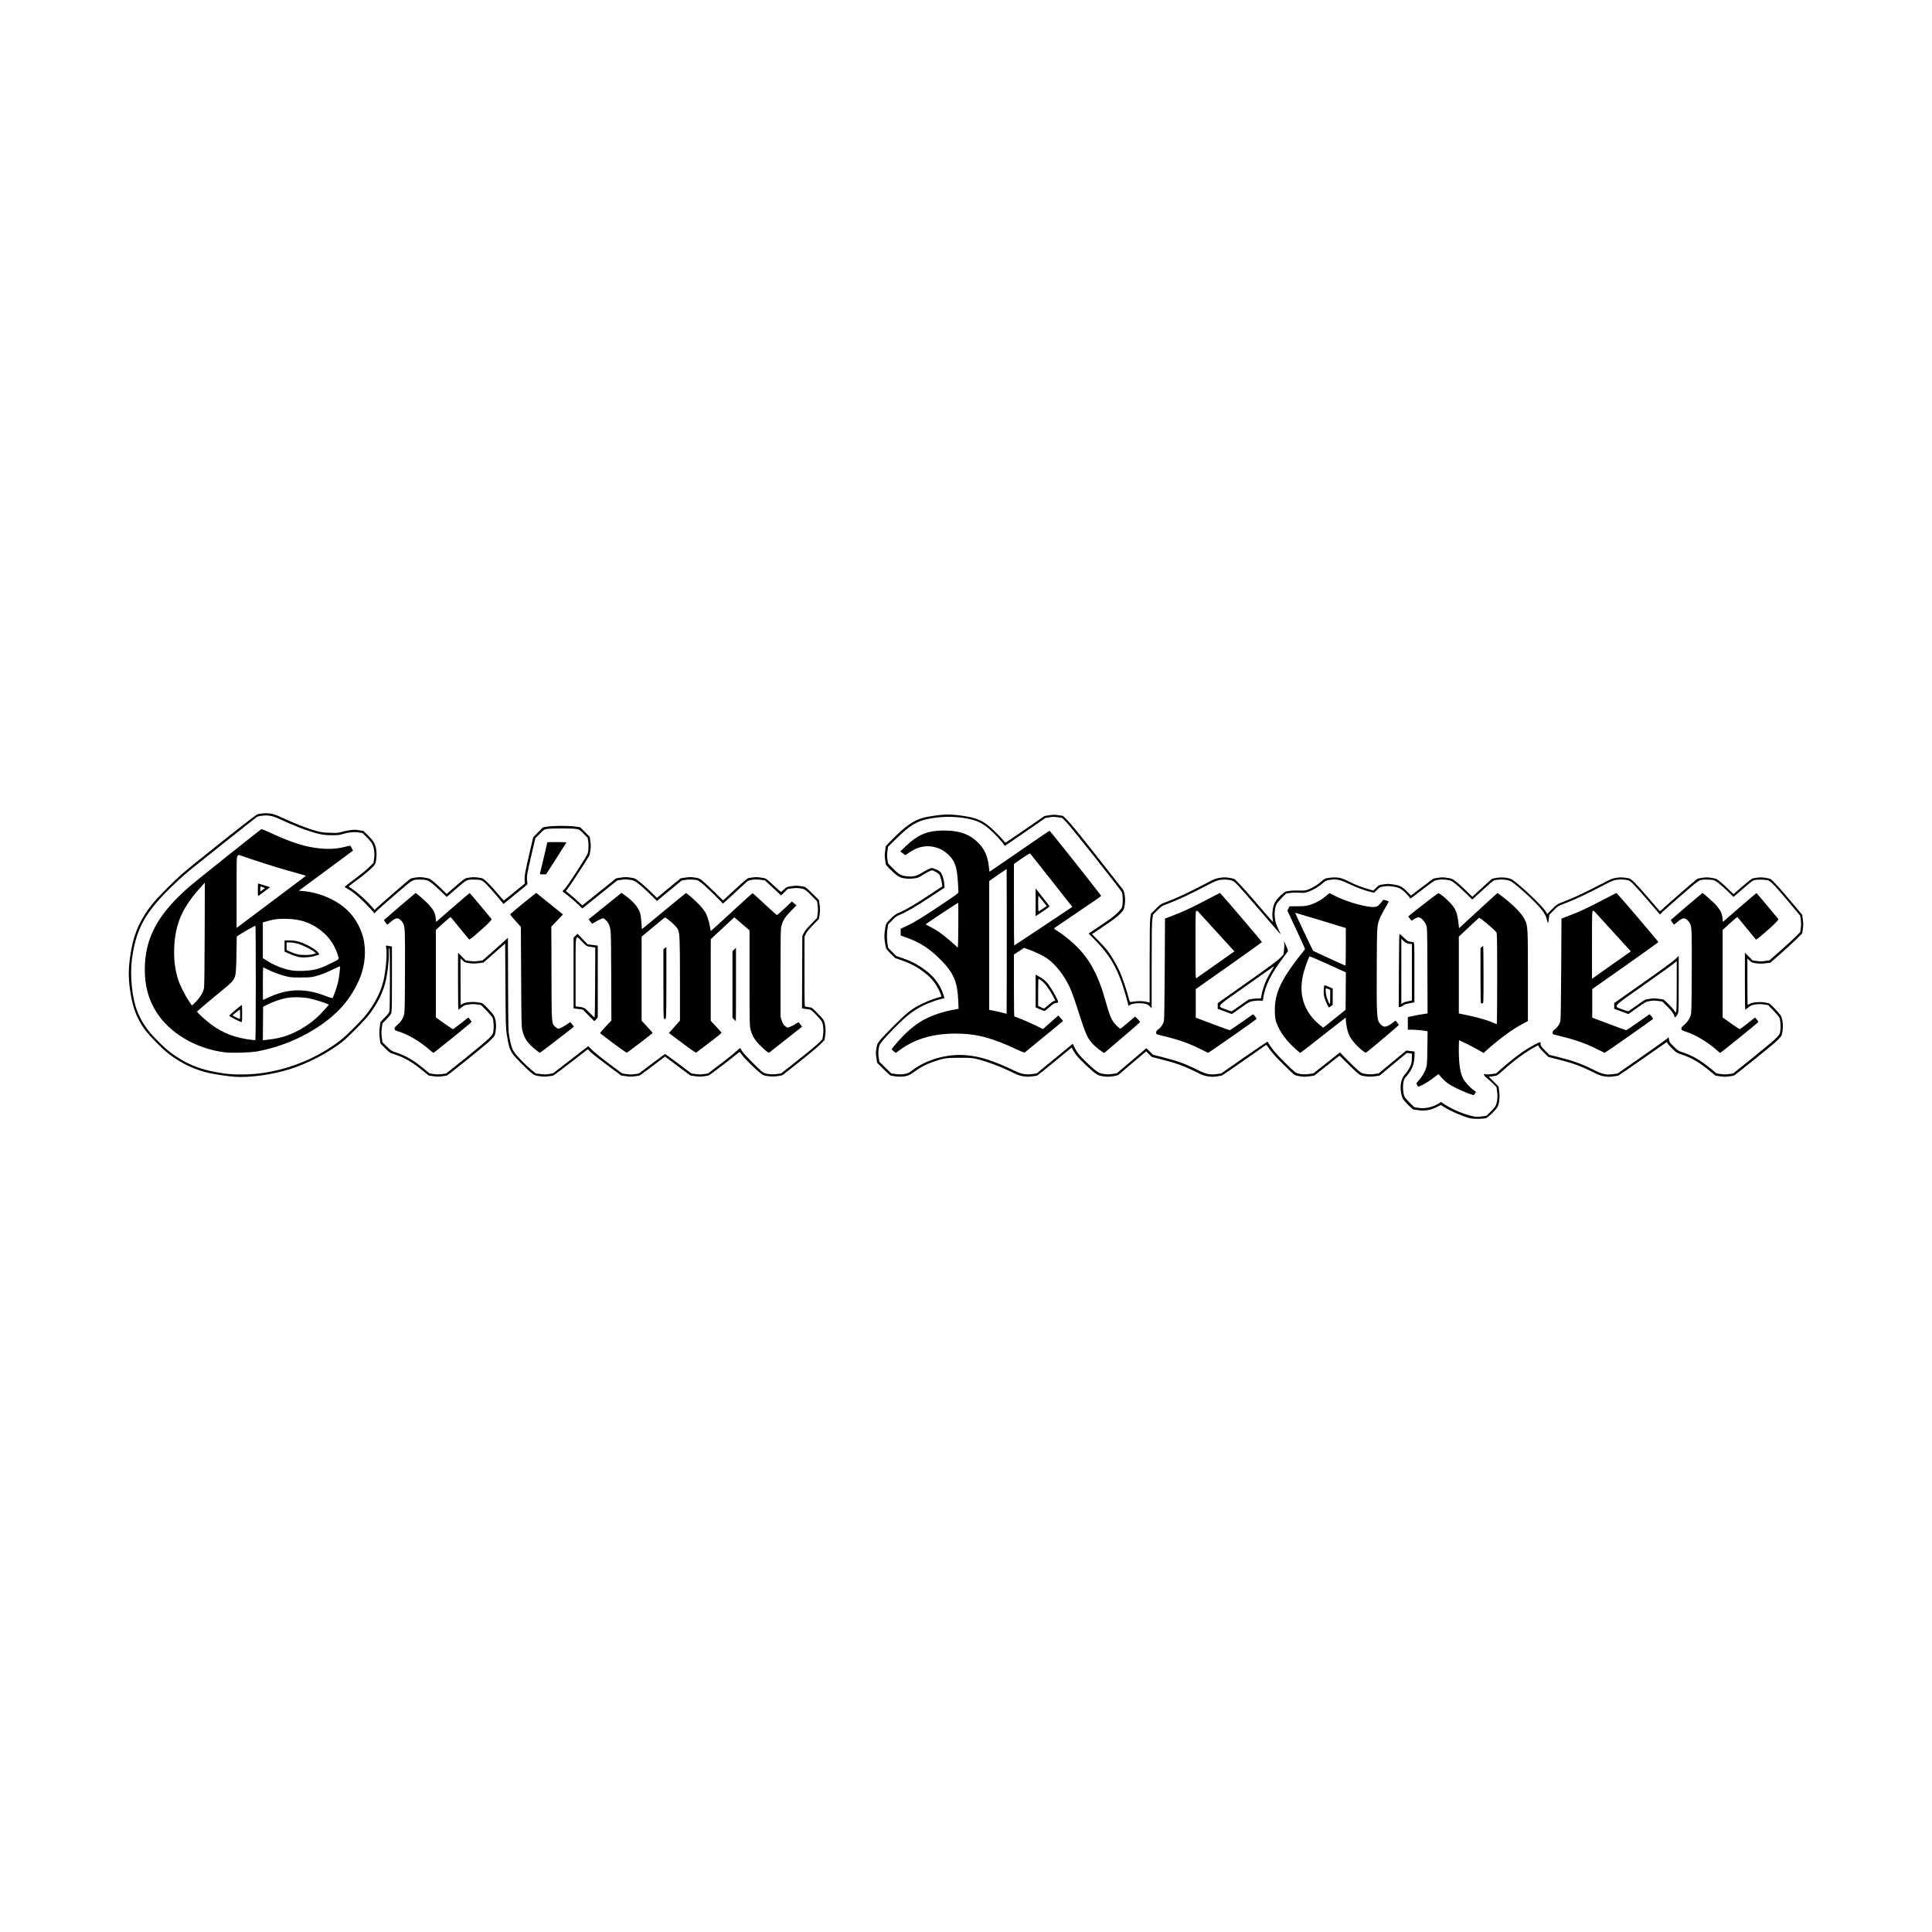 <svg width="1500" height="1500" viewBox="0 0 1500 1500" xmlns="http://www.w3.org/2000/svg">
  <!-- Original SVG transformiert und zentriert -->
  <svg x="100.0" y="631.401" width="1300" height="237.197" viewBox="0 0 796.67 145.36">
    /2000/svg" viewBox="0 0 796.67 145.36">
  <path id="path1753" d="M65.73,0c-1.25-.03-2.61.11-4.28.39-.54.09-5.39,3.8-16.8,12.85-8.82,7-17.55,14.06-19.4,15.69-4.24,3.74-11.69,11.31-14.08,14.3-5.36,6.7-8.45,13.31-9.9,21.16-1.48,8.04-1.65,13.19-.63,20,1.17,7.86,2.9,12.58,6.58,18,1.82,2.69,8.77,9.83,11.8,12.12,6.13,4.66,12.72,7.73,19.77,9.22,2.75.58,8.97,1.48,11.43,1.65,7.46.52,18.4-1.02,26.96-3.79,8.35-2.7,17.99-7.77,24.4-12.84,3-2.38,10.86-10.37,12.9-13.12,3.86-5.22,6.16-9.75,7.52-14.84.98-3.64,1.85-10.6,1.73-13.84-.08-2.22-.03-2.77.21-2.67.25.1.31,2.9.3,14.43,0,7.87-.1,14.77-.21,15.34-.16.84-.57,1.41-2.23,3.13l-2.04,2.11-.28,1.85c-.35,2.35-.35,4.2,0,6.57l.28,1.87,2.18,2.19c2.17,2.17,2.2,2.19,4.58,2.96,4.73,1.53,8.58,3.8,13.82,8.14l2.3,1.91,2.26.33c1.82.26,2.63.27,4.18.04,1.06-.16,2.05-.3,2.2-.31.47-.03,18.78-14.82,20.77-16.77,1.02-1,1.95-2.09,2.08-2.43.13-.34.35-1.48.49-2.54.35-2.68-.1-5.69-1.08-7.13-.97-1.42-4.85-5.42-5.45-5.61-.27-.09-1.36-.28-2.43-.44-2.4-.35-5.88.07-6.91.82-.36.26-.71.48-.78.48s-.13-4.99-.13-11.09v-11.09l1.02,1c.96.94,1.14,1.01,3.13,1.29,1.67.23,2.6.23,4.45,0l2.35-.3,5.14-4.52,5.14-4.52.14,20.08c.13,19.2.16,20.23.67,23.44.8,5.03,1.35,6.86,2.69,8.85,1.22,1.82,7.12,7.79,9.35,9.44,1.19.89,1.55,1.02,3.6,1.31,1.84.26,2.65.27,4.2.04,1.06-.16,2.04-.3,2.19-.31.15,0,3.92-2.83,8.38-6.28l8.1-6.26,1.46,1.43c.81.79,4.38,3.59,7.95,6.24l6.48,4.8,2.28.33c1.84.27,2.65.27,4.2.04,1.06-.16,2.04-.3,2.18-.31.14,0,2.95-2.05,6.23-4.54l5.97-4.52,6.01,4.5,6.01,4.5,2.28.33c1.83.26,2.67.27,4.27.04,1.1-.16,2.13-.34,2.3-.41.49-.19,12.66-9.5,13.65-10.44.53-.51.98-.77,1.09-.63.11.13.66.85,1.23,1.62,1.18,1.57,6.7,6.98,8.68,8.5,1.2.92,1.5,1.03,3.52,1.3,1.75.23,2.68.23,4.42,0,1.21-.16,2.32-.38,2.46-.49,8.88-6.91,16.53-13.15,18.04-14.7l1.94-2.01.3-2.32c.24-1.85.24-2.75,0-4.44-.35-2.51-.5-2.75-3.91-6.24-2.35-2.4-2.39-2.44-3.74-2.59-.75-.09-1.55-.21-1.78-.28-.39-.11-.42-1.12-.42-16.68v-16.56l.64-1.37c.46-.97,1.45-2.19,3.45-4.25l2.81-2.88.3-2.21c.24-1.76.24-2.67,0-4.48l-.3-2.27-3.15-3.12c-2.52-2.49-3.32-3.15-3.99-3.26-3.11-.53-3.8-.55-5.98-.23-2.21.33-2.29.37-3.53,1.53-.69.66-1.34,1.19-1.43,1.19s-1.3-1.05-2.68-2.34c-4.63-4.31-4.29-4.09-6.82-4.47-2.15-.32-2.86-.3-5.88.21-.56.09-2.21,1.47-6.47,5.39l-5.72,5.26-4.33-4.25c-2.38-2.34-4.94-4.71-5.69-5.29-1.22-.93-1.58-1.07-3.48-1.35-1.78-.27-2.48-.26-4.38.02l-2.26.34-2.18,1.77c-1.2.97-3.74,3.07-5.65,4.66l-3.48,2.89-3.12-3.06c-2.58-2.54-5.81-5.26-7.27-6.12-.17-.1-1.25-.32-2.4-.5-1.75-.26-2.46-.25-4.35.03l-2.26.34-8.06,6.46-8.06,6.46-1.8-1.73c-.99-.95-2.66-2.42-3.72-3.26-1.06-.84-2.02-1.62-2.15-1.73-.14-.12.12-.56.63-1.1.63-.66,8.73-13.03,10.38-15.85.1-.17.33-1.28.5-2.46.27-1.82.27-2.5,0-4.36l-.33-2.21-2.24-2.24-2.24-2.24-2.27-.35c-2.97-.45-10.2-.45-13.17,0l-2.27.35-2.33,2.35-2.33,2.35-1.82,7.8c-2.05,8.75-2.38,10.63-2.27,12.76l.08,1.49-4.92,4.03c-2.71,2.21-4.99,4.03-5.07,4.04-.08,0-1.39-1.48-2.92-3.29-3.78-4.5-6.55-7.18-7.62-7.36-3.49-.6-3.87-.59-7.34-.01-.53.09-2.02,1.23-5.03,3.84l-4.28,3.71-2.28-2.25c-2.32-2.28-4.89-4.49-5.8-4.97-.28-.15-1.43-.41-2.57-.58-1.69-.25-2.45-.25-4.16,0-1.15.17-2.23.4-2.4.5-.57.34-15.42,13.22-16.23,14.08l-.81.85-1.53-1.76c-2.39-2.75-6.25-6.26-8.62-7.84-1.19-.8-2.18-1.52-2.21-1.6-.03-.08,1.81-1.5,4.08-3.15,4.09-2.97,7.85-6.28,8.44-7.44.62-1.21.91-4.48.6-6.7-.41-2.89-1.16-4.23-3.89-6.93l-2.26-2.23-2.14-.32c-1.81-.27-2.5-.27-4.41.02-1.25.19-3.01.57-3.92.84-1.48.45-2.06.49-5.41.37-3.17-.11-4.18-.24-6.44-.86-4.34-1.18-10.4-3.55-17.46-6.85C69.56.55,67.81.05,65.73,0h0ZM390.26.58c-2.1-.02-4.23.19-7.44.66-4.1.6-5.74,1.02-7.92,2.03-2.13.98-4.21,2.37-6.69,4.47-2.15,1.82-8.04,7.7-8.04,8.04,0,.12-.14,1.14-.31,2.26-.24,1.61-.24,2.44-.01,3.96.16,1.06.3,2.07.31,2.25.03.55,3.86,4.3,5.53,5.42,1.38.92,1.82,1.09,3.67,1.33,1.62.22,2.58.22,4.2,0,1.82-.25,2.31-.42,3.69-1.32,1.8-1.18,4.37-2.52,4.83-2.52.79,0,3.3,1.44,3.62,2.08.54,1.07,1.07,2.97,1.21,4.32l.13,1.24-6.53,4.32c-6.89,4.56-10.5,6.67-13.85,8.1-1.75.75-2.34,1.16-4.15,2.95-2.33,2.29-2.37,2.38-2.83,6.07-.23,1.83-.23,2.78,0,4.56.48,3.64.52,3.72,2.83,6.02l2.11,2.09,2.81.97c5.02,1.73,8.22,3.5,12.18,6.76,2.35,1.93,4.26,4.32,5.64,7.06,1.27,2.52,1.59,3.72.99,3.72-.99,0-6.08,1.86-8.9,3.26-4.77,2.35-6.94,4.04-13.11,10.18-2.98,2.97-6.04,6.18-6.8,7.13-1.31,1.66-1.39,1.82-1.73,3.95-.32,1.97-.32,2.48,0,4.5l.36,2.27,2.95,2.96c1.62,1.63,3.16,3.03,3.41,3.11.25.08,1.33.27,2.4.42,2.82.41,5.85-.05,7.34-1.11,4.74-3.37,6.79-4.5,10.46-5.78,5.11-1.77,6.32-1.96,12.7-1.96,5.55,0,5.86.02,8.52.69,5.01,1.25,11.62,3.78,17.25,6.61,3.01,1.51,5.78,2,8.79,1.54,1.06-.16,2.04-.29,2.2-.31.15,0,3.93-3.03,8.4-6.7l8.12-6.68.64,1.16c.35.64,1.02,1.68,1.48,2.31,1.29,1.76,7.28,7.49,9.16,8.76,1.51,1.02,1.9,1.17,3.84,1.45,1.79.26,2.55.25,4.44-.02,1.25-.18,2.44-.47,2.64-.63.2-.17,3.26-2.76,6.8-5.77l6.44-5.47,1.36,1.34,1.36,1.34,3.48.87c7.99,1.99,11.64,3.3,17.73,6.34,2.93,1.47,3.68,1.74,5.55,2.02,1.77.26,2.53.26,4.23.01,1.14-.17,2.2-.36,2.37-.42.17-.06,4.98-3.38,10.71-7.37l10.4-7.26.49.68c2.34,3.25,3.8,4.9,7.73,8.77,2.49,2.45,4.8,4.64,5.14,4.86s1.58.54,2.76.71c1.78.26,2.53.25,4.42-.02l2.27-.33,6.01-4.75,6.01-4.75,4.2,4.13c5.27,5.17,5.44,5.3,7.61,5.63,2.18.33,3.2.33,5.47,0l1.81-.27,6.47-5.38,6.47-5.38,1.23.16,1.23.16-.08,2.31c-.07,2.06-.17,2.5-.94,4.11-.52,1.08-1.45,2.45-2.33,3.42q-1.57,1.72-1.97,4.53c-.34,2.37.15,5.67,1.06,7.22.69,1.18,4.47,4.98,4.98,5.01.18,0,1.19.15,2.25.31,2.98.45,5.86-.02,8.62-1.4l2.14-1.07,1.46.92c3.24,2.05,9.87,4.88,12.73,5.44,1.82.36,5.88.29,7.32-.13.95-.27,4.64-3.87,5.45-5.31.8-1.41,1.14-4.63.79-7.38l-.3-2.32-2.31-2.32-2.31-2.32,1.9-.26c2.18-.3,1.96-.17,5.09-3,3.3-2.98,6.94-5.85,10.05-7.94,2.4-1.61,6.01-3.72,6.39-3.73.08,0,.22.24.29.54.08.3,1.14,1.53,2.37,2.75l2.23,2.21,3.48.87c7.98,1.98,11.64,3.3,17.73,6.34,2.93,1.47,3.68,1.74,5.55,2.02,1.79.26,2.52.26,4.26,0,1.16-.17,2.16-.32,2.23-.32.07,0,5.3-3.62,11.63-8.03l11.51-8.02.33.68c.18.37,1.21,1.53,2.29,2.58,1.88,1.83,2.06,1.93,4.36,2.69,4.76,1.56,8.6,3.82,13.82,8.15l2.3,1.91,2.26.33c1.82.26,2.63.27,4.18.04,1.06-.16,2.05-.29,2.2-.31.47-.03,18.78-14.82,20.77-16.77,1.02-1,1.95-2.09,2.08-2.43.13-.34.35-1.48.49-2.54.35-2.68-.1-5.69-1.08-7.13-.97-1.42-4.85-5.42-5.45-5.61-.27-.09-1.36-.28-2.43-.44-2.4-.35-5.88.07-6.91.82-.36.26-.71.48-.78.48s-.13-4.99-.13-11.09v-11.09l1.02,1c.96.94,1.15,1.01,3.13,1.29,1.67.23,2.6.23,4.45,0l2.35-.3,4.78-4.19c2.63-2.31,6.04-5.44,7.57-6.96l2.79-2.77.3-2.17c.23-1.72.24-2.63,0-4.41l-.3-2.24-5.27-6.3c-5.01-5.99-8.9-10.25-9.88-10.78-.24-.13-1.38-.39-2.52-.56-1.97-.3-2.73-.26-5.71.24-.53.09-2.03,1.23-5.04,3.84l-4.28,3.72-2.29-2.25c-2.32-2.28-4.89-4.49-5.8-4.97-.28-.15-1.43-.41-2.57-.58-1.69-.25-2.45-.25-4.16,0-1.15.17-2.23.4-2.4.5-.71.43-14.14,12.07-15.84,13.74-1.12,1.1-1.94,1.72-2.06,1.58-.11-.13-2.53-2.93-5.37-6.23-6.11-7.1-8.16-9.14-9.33-9.34-3.05-.52-3.79-.55-5.86-.24-1.94.29-2.54.53-5.88,2.28-9.49,4.97-14.71,7.41-20.78,9.68-1.51.57-1.95.89-3.99,2.97l-2.29,2.33-.69-1.2c-1.47-2.54-11.98-12.53-15.96-15.16-1.37-.91-4.55-1.31-7.22-.91-1.15.17-2.24.4-2.43.51-.19.11-2.37,2.07-4.84,4.36l-4.49,4.16-3.04-2.97c-1.67-1.64-3.85-3.59-4.85-4.33-1.74-1.3-1.91-1.37-4.08-1.7-1.9-.28-2.61-.29-4.36-.03-1.15.17-2.22.39-2.37.49-.16.1-2.58,1.93-5.38,4.07l-5.1,3.9-2.01-2.02c-2.3-2.32-3.24-2.77-6.76-3.3-1.85-.28-2.55-.28-4.35-.01-2.12.32-2.15.33-3.48,1.63l-1.34,1.32-2.76-.81c-3.33-.97-6.26-2.14-9.39-3.75-3.48-1.79-5.65-2.06-10.24-1.28-.49.08-1.3.59-2.13,1.34-1.78,1.61-3.78,2.88-5.98,3.8-1.75.73-1.91.75-4.97.69-2.88-.05-3.88.02-6.04.44-1.04.2-4.55,3.68-5.4,5.36-.91,1.8-1.37,5.21-1,7.54.14.92.24,1.69.21,1.72-.03.03-3.08-3.48-6.77-7.78-6.65-7.75-10.85-12.34-11.73-12.81-.25-.13-1.38-.38-2.52-.55-1.71-.25-2.45-.25-4.23.02-1.94.29-2.54.52-5.88,2.27-9.48,4.97-14.72,7.41-20.76,9.67-1.48.55-1.96.91-3.94,2.9l-2.26,2.26-.31,1.87c-.23,1.41-.31,6.68-.32,21.15v19.28s-.51-.16-.51-.16c-1.63-.52-4.5-.72-6.34-.44-1.06.16-2.09.3-2.3.31-.28.01-.49-.48-.81-1.84-.64-2.78-3.05-9.95-4.22-12.54-1.73-3.85-4.3-8.13-6.55-10.92-.53-.66-2.26-2.51-3.83-4.11l-2.86-2.9,5.72-3.85c4.41-2.97,6.14-4.29,7.57-5.75,1.94-2.01,1.96-2.04,2.35-4.87.33-2.38-.14-5.67-.96-6.79-.31-.42-5.88-7.52-12.38-15.77-7.46-9.47-12.6-15.78-13.95-17.11l-2.14-2.11-2.14-.32c-1.81-.27-2.5-.27-4.4.02l-2.26.34-9.2,6.35c-5.06,3.49-9.29,6.35-9.39,6.35s-.59-.52-1.08-1.16c-.49-.64-2.26-2.51-3.95-4.15-5.53-5.39-8.59-6.72-17.82-7.79-1.47-.17-2.73-.26-3.99-.28h0ZM65.25,1.04c2.03,0,3.96.52,6.38,1.66,7.33,3.44,13.61,5.83,18.27,6.97,2.62.64,3.5.74,6.51.77,2.96.02,3.73-.05,5.16-.5,2.72-.85,5.51-1.15,7.72-.82l1.89.28,2,1.97c1.1,1.09,2.28,2.51,2.62,3.17.92,1.77,1.27,4.53.91,7.04l-.29,2-2.02,2.04c-1.16,1.17-4.09,3.57-6.88,5.64-2.67,1.98-4.86,3.68-4.86,3.76,0,.09.63.51,1.41.93,2.49,1.37,5.11,3.53,8.57,7.06,1.86,1.9,3.56,3.72,3.78,4.04l.4.59,1.62-1.59c.89-.87,4.9-4.4,8.9-7.84,8.07-6.94,7.56-6.64,11.2-6.64,3.03,0,3.78.24,5.82,1.86,1.02.81,2.99,2.58,4.38,3.93l2.53,2.46,4.55-3.94c5.03-4.35,4.94-4.31,8.4-4.31,3.24,0,3.86.22,5.71,2,.91.88,3.17,3.4,5.01,5.59l3.35,4,5.44-4.44c2.99-2.44,5.57-4.57,5.74-4.72.22-.21.24-.64.07-1.7-.31-1.93-.08-3.34,2.07-12.61l1.81-7.8,2.08-2.09c2.04-2.06,2.1-2.09,3.63-2.34,2.02-.32,11.66-.32,13.68,0,1.52.24,1.61.29,3.53,2.22l1.97,1.97.28,1.79c.27,1.75.16,4.32-.24,5.71-.33,1.15-9.6,15.46-10.85,16.75l-1.18,1.21,3.19,2.55c1.75,1.4,3.88,3.25,4.72,4.11l1.54,1.56,8.32-6.69,8.32-6.69,2.06-.29c1.57-.22,2.5-.22,3.92-.01,1.68.25,2.05.41,3.8,1.65,1.07.76,3.55,2.96,5.52,4.9l3.58,3.52,5.86-4.84,5.86-4.84,1.73-.31c1.62-.29,3.87-.25,5.65.1,1.01.2,4.99,3.65,9.12,7.88l3.21,3.29.63-.58c.35-.32,2.79-2.56,5.43-4.98,2.64-2.42,5.07-4.66,5.41-4.96.91-.83,3.82-1.19,6.48-.81l2.02.29,3.84,3.57,3.84,3.57,1.56-1.53,1.56-1.53,2.08-.29c1.58-.22,2.52-.22,3.93-.01,2.12.32,2.61.65,6.02,4.15l1.95,2,.27,1.98c.2,1.45.19,2.51,0,3.96l-.27,1.98-2.81,2.88c-2.02,2.07-3,3.28-3.51,4.32l-.7,1.44-.07,17.19-.07,17.19.79.14c.43.08,1.38.21,2.11.3,1.23.15,1.44.27,3.08,1.87.97.94,2.22,2.31,2.78,3.03.92,1.19,1.04,1.52,1.28,3.36.2,1.56.19,2.51-.04,4.03l-.31,2-1.66,1.68c-.91.92-5.31,4.56-9.78,8.09l-8.12,6.4-1.84.31c-2.56.43-5.8.03-7-.86-1.68-1.24-8.73-8.37-9.62-9.72-.5-.77-.96-1.52-1.02-1.68-.06-.16-.81.4-1.75,1.32-.91.88-4.35,3.66-7.64,6.16l-5.99,4.56-1.95.28c-1.5.21-2.41.21-3.96-.02l-2.01-.29-6.2-4.66c-3.41-2.56-6.29-4.63-6.39-4.58-.1.04-2.93,2.15-6.29,4.68l-6.1,4.6-1.89.28c-1.46.21-2.36.21-3.95-.01l-2.06-.29-6.01-4.45c-3.34-2.47-6.94-5.36-8.09-6.49l-2.08-2.04-.92.69c-.5.38-4.26,3.28-8.35,6.45l-7.44,5.75-1.8.33c-1.45.26-2.25.27-4.09.05l-2.29-.28-2.03-1.63c-2.52-2.03-7.05-6.64-8.24-8.41-1.1-1.63-1.71-3.55-2.38-7.44-.5-2.89-.52-3.81-.6-25.05l-.08-22.05-1.37,1.29c-.75.71-3.46,3.13-6.01,5.37l-4.64,4.08-1.96.3c-1.5.23-2.45.24-4,.04l-2.04-.27-1.86-1.83-1.86-1.83v13.64c0,10.88.06,13.6.3,13.41.17-.13.86-.67,1.54-1.2,1.08-.84,1.5-1,3.22-1.26,1.53-.22,2.43-.23,3.96,0l1.98.28,2.55,2.61c1.4,1.44,2.7,2.99,2.89,3.44.49,1.17.69,4.52.38,6.37-.25,1.49-.33,1.62-2.12,3.45-1.03,1.04-6.01,5.23-11.08,9.29l-9.22,7.39-1.96.28c-1.51.21-2.42.21-3.96-.01l-2-.29-2.78-2.29c-4.88-4.02-8.53-6.14-13.24-7.71-2.18-.73-2.34-.83-4.34-2.81l-2.07-2.06-.3-2.26c-.24-1.8-.24-2.72,0-4.47l.29-2.21,1.89-1.92c1.04-1.06,2.06-2.32,2.26-2.81.32-.77.37-2.97.37-16.37v-15.48l-.9-.15c-.5-.08-1.15-.2-1.46-.26-.54-.11-.56-.08-.39.91.54,3.12-.16,11.37-1.37,16.15-1.29,5.11-3.99,10.39-7.93,15.52-2.22,2.89-9.49,10.16-12.44,12.44-10.42,8.06-23.17,13.47-36.6,15.52h0c-5.68.87-13.35,1-18.32.33-10.04-1.37-16.4-3.6-23.3-8.17-3.34-2.22-5.86-4.39-9.86-8.53-4.17-4.32-6.94-8.54-8.76-13.38-2.33-6.19-3.36-16.57-2.4-24.08,1.7-13.26,5.46-20.87,15.5-31.37,3.19-3.34,8.45-8.25,11.99-11.19,2.01-1.68,30.05-23.95,32.05-25.46.14-.11,1.1-.32,2.13-.47.72-.11,1.41-.16,2.09-.16h0ZM440.25,1.77c.61,0,1.2.05,1.92.16l1.89.28,2.08,2.09c2.2,2.22,25.96,32.23,26.37,33.3.39,1.03.54,4.45.27,6.1-.25,1.5-.32,1.61-2.24,3.56-1.55,1.57-3.28,2.88-7.92,5.99l-5.93,3.98,3.53,3.63c6.09,6.25,9.51,11.85,12.43,20.37.88,2.55,2.98,9.9,2.98,10.4,0,.07.27-.09.6-.35.93-.73,4.16-1.11,6.51-.76,1.72.26,1.98.37,2.91,1.27l1.02.99v-20.15c0-15.5.08-20.64.33-22.27l.32-2.12,2.01-2.02c1.73-1.73,2.25-2.11,3.7-2.65,6.03-2.26,11.19-4.66,20.74-9.65,3.1-1.62,3.99-1.98,5.52-2.21,1.79-.27,3.9-.17,5.55.26,1.21.32,3.19,2.44,13.44,14.39,4.92,5.74,9.16,10.66,9.41,10.92.49.51.47.46-1.43-3.72-1.38-3.04-1.44-7.94-.12-10.44.28-.53,1.4-1.85,2.5-2.93l2-1.97,1.8-.28c1.11-.17,2.78-.22,4.35-.12,2.24.14,2.74.1,4.08-.35,2.36-.79,5.03-2.31,6.94-3.96,1.8-1.55,2-1.64,4.44-1.92,2.57-.29,4.53.19,8.33,2.04,3.35,1.63,7.81,3.26,10.57,3.87l1.39.31,1.37-1.35c1.33-1.32,1.42-1.36,3.25-1.63,1.45-.22,2.36-.21,3.93,0,3.23.45,4.2.93,6.47,3.19,1.09,1.09,1.99,2.12,1.99,2.28s.08.3.18.3c.1,0,1.26-.83,2.58-1.84,9.84-7.52,8.68-6.76,10.77-7.07,1.45-.22,2.36-.21,3.96,0,1.97.27,2.16.36,3.87,1.65.99.75,3.26,2.79,5.03,4.54,1.78,1.75,3.26,3.18,3.3,3.18s2.23-2.01,4.87-4.46c2.8-2.6,5.09-4.54,5.5-4.66,2.53-.72,6.65-.43,8.17.57,3.5,2.32,11.41,9.61,14.19,13.06,1.73,2.15,2.27,3.18,2.83,5.37.48,1.87.58,1.75.88-1.02l.17-1.56,2.04-2.09c1.79-1.83,2.25-2.17,3.75-2.73,6.06-2.27,11.2-4.66,20.76-9.66,3.1-1.62,3.99-1.98,5.52-2.21,1.79-.27,3.9-.17,5.55.26,1.12.29,3.02,2.25,9.67,9.99l5.4,6.28,1.29-1.32c.71-.73,4.84-4.38,9.17-8.13,8.74-7.55,8.14-7.18,11.8-7.18,3.03,0,3.78.24,5.82,1.86,1.02.81,2.99,2.58,4.38,3.93l2.53,2.46,4.55-3.94c3.99-3.45,4.68-3.96,5.64-4.12,1.52-.26,4.98-.19,6.12.13,1.33.37,3.46,2.58,10.02,10.42l5.38,6.42.27,1.99c.19,1.42.19,2.53.01,3.9l-.25,1.91-1.83,1.88c-1.01,1.03-4.29,4.06-7.31,6.72l-5.48,4.84-1.96.3c-1.5.23-2.45.24-4,.04l-2.04-.27-1.86-1.83-1.86-1.83v13.64c0,10.88.06,13.6.3,13.41.16-.13.86-.67,1.55-1.2,1.1-.85,1.49-1,3.26-1.26,1.55-.22,2.45-.22,3.96,0l1.95.29,2.54,2.61c1.4,1.43,2.7,2.98,2.89,3.44.49,1.17.69,4.52.38,6.37-.25,1.49-.33,1.62-2.12,3.45-1.03,1.04-6.01,5.22-11.08,9.29l-9.22,7.39-1.96.28c-1.51.21-2.42.21-3.96-.01l-2-.29-2.78-2.29c-4.88-4.02-8.53-6.15-13.24-7.71-2.18-.73-2.34-.83-4.34-2.81-1.92-1.91-2.08-2.14-2.23-3.26l-.16-1.2-.7.67c-.38.37-5.86,4.26-12.16,8.66l-11.47,7.99-1.99.28c-3.3.47-5.19.07-9.25-1.97-6.04-3.03-10.04-4.45-18.08-6.43l-3.16-.78-2.06-2.11c-1.79-1.83-2.06-2.22-2.06-2.94,0-.46-.07-.9-.15-.98-.25-.25-4.67,2.13-7.71,4.15-3.02,2-7.72,5.71-11.2,8.84l-2.14,1.92-1.98.28c-1.09.16-2.43.21-2.97.11l-.99-.17.38.73c.21.4.84,1.05,1.4,1.44s1.77,1.47,2.68,2.4l1.66,1.69.31,1.99c.38,2.51.05,5.56-.78,7.03-.3.54-1.39,1.8-2.42,2.8l-1.87,1.81-1.87.28h0c-1.03.15-2.16.27-2.52.25-3.62-.14-11.47-3.16-15.67-6.04l-1.54-1.05-.72.46c-3.24,2.05-6.68,2.85-10.12,2.34l-1.88-.28-1.99-1.96c-1.1-1.08-2.21-2.32-2.48-2.75-.77-1.23-1.12-4.31-.77-6.7.28-1.92.33-2.01,1.78-3.7,2.6-3.02,3.53-5.67,3.57-10.18v-1.22s-1.97-.24-1.97-.24l-1.98-.24-6.56,5.44-6.56,5.44-2.04.28c-1.56.22-2.49.22-4,0-1.85-.27-2.06-.36-3.55-1.57-.87-.71-3.22-2.95-5.21-4.99l-3.62-3.7-6.33,4.99-6.33,4.99-2.05.29c-2.72.39-5.44.02-6.67-.91-1.37-1.03-7.85-7.46-9.47-9.4-1.36-1.64-3.33-4.46-3.54-5.07-.05-.14-5.05,3.21-11.11,7.44l-11.03,7.68-1.99.28c-3.3.47-5.19.07-9.25-1.97-6.04-3.03-9.72-4.34-17.69-6.33l-3.48-.87-1.59-1.57-1.59-1.57-7.01,5.97-7.01,5.96-2.05.32c-1.64.26-2.45.26-4.05.04-1.81-.26-2.18-.4-3.73-1.49-2.09-1.46-7.03-6.22-8.54-8.21-.6-.8-1.44-2.18-1.86-3.07l-.76-1.62-8.59,7.06-8.59,7.06-1.98.28c-3.02.43-5.39.01-8.35-1.47-3.12-1.56-8.45-3.83-11.5-4.89-9.72-3.39-18.4-3.59-27.36-.6-3.94,1.31-7.35,3.15-10.94,5.89-1.42,1.08-4.11,1.49-7.05,1.06l-2.02-.29-2.83-2.78-2.83-2.78-.3-2.04c-.23-1.59-.23-2.47-.01-4.01.27-1.9.33-2.03,1.8-3.84,2.12-2.62,8.78-9.38,11.37-11.55,2.81-2.36,5.56-4.13,8.59-5.56,2.41-1.13,6.86-2.68,8.63-3.01.49-.09.9-.2.9-.25s-.27-.92-.59-1.95c-1.15-3.64-3.85-7.56-6.97-10.14-3.96-3.28-7.54-5.27-12.59-7l-2.83-.97-1.91-1.96-1.91-1.96-.28-1.87c-.35-2.38-.35-4.92,0-7.3l.28-1.87,1.89-1.95c1.59-1.64,2.17-2.05,3.61-2.64,3.03-1.22,7.58-3.86,14.55-8.46l6.8-4.48-.12-1.8c-.13-1.93-1.01-4.73-1.76-5.56-.5-.55-1.83-1.27-3.29-1.79-.94-.33-1.02-.32-2.76.51-.98.47-2.5,1.32-3.37,1.89-2.02,1.32-4.31,1.71-7.37,1.25-2.31-.34-3.2-.92-6.25-4.03l-1.96-2-.28-1.89c-.21-1.43-.21-2.39,0-3.96l.28-2.07,3.68-3.63c4.31-4.25,7.1-6.44,10.09-7.9,2.45-1.2,3.9-1.58,8.79-2.3,6.19-.91,14.42-.27,19.31,1.5,2.69.97,5.23,2.71,8.3,5.67,1.97,1.91,4.9,5.3,5.38,6.24.02.04,4.41-2.95,9.75-6.65l9.71-6.71,2.05-.29c.79-.11,1.41-.17,2.02-.17h0ZM63.14,7.62c-.07-.01-.12-.01-.14,0-.96.59-31.12,24.65-33.74,26.91-15.48,13.37-21.64,24.73-21.65,39.93,0,7.55,1.71,13.96,5.27,19.76,6.33,10.31,18.99,17.83,32.89,19.55,3.16.39,11.97.14,15.18-.44,16.5-2.94,32.93-11.93,41.93-22.94,3.17-3.87,6.37-9.59,7.78-13.87,2.23-6.77,2.25-14.12.05-19.95-1.59-4.23-3.96-7.85-7-10.69-5.11-4.77-13.15-8.2-20.75-8.85l-2.06-.18,9.1-6.72c5.01-3.7,10.81-7.99,12.9-9.54l3.8-2.82-.63-1.14c-.34-.63-.65-1.18-.67-1.21-.03-.04-1.12.21-2.44.54-4.63,1.17-8.94,1.3-14.6.45-5.99-.9-11.77-2.86-21.18-7.2-1.95-.9-3.57-1.54-4.05-1.62h0ZM387.63,8.22c-7.58,0-12.3,2.01-17.99,7.48l-2.58,2.47,1.21.89,1.21.89,1.64-1.1c.9-.61,2.13-1.35,2.73-1.65,5.35-2.71,11.89-1.65,16.24,2.63,3,2.95,3.94,5.74,4.4,12.97.13,2.11.25,4.16.25,4.57,0,.71-.4,1.01-8.9,6.68-8.93,5.96-12.37,8.04-16.41,9.9l-2.18,1v3.21l2.55.91c6.86,2.45,11.45,5.46,16.92,11.1,5.82,6.01,7.58,10.25,7.93,19.14l.15,3.72-3.35.64c-5.41,1.04-11.32,3.27-15.05,5.67-1.96,1.26-4.66,3.4-6.62,5.24-2.23,2.1-6.73,7.23-6.73,7.68,0,.16.4.62.9,1.03.49.41.94.74.99.74s.48-.31.97-.68c7.41-5.78,16.36-8.54,27.63-8.52,9.72.02,17.23,1.99,29.37,7.74,1.85.88,3.2,1.38,3.36,1.27.15-.11,4.2-3.43,9.01-7.38,4.81-3.95,8.88-7.29,9.04-7.42.22-.18,0-.56-.87-1.53l-1.17-1.29-3.67,3.24-3.67,3.24-3.24-1.62c-3.1-1.55-9.69-4.32-10.28-4.32-.21,0-.28-3.65-.28-14.76v-14.76l2.39-1.59,2.39-1.59,2.23.77c2.76.96,6.52,2.77,8.59,4.13,3.17,2.09,6.76,6.22,9.31,10.68,1.94,3.39,3.03,6.16,5.45,13.72,3.48,10.91,4.42,13.18,6.41,15.57,1.2,1.45,3.12,3.13,4.92,4.33l1.25.83.68-.57c9.37-7.9,16.38-13.99,16.38-14.22,0-.16-.53-.81-1.17-1.44l-1.17-1.15-3.38,2.9c-1.86,1.6-3.5,2.9-3.64,2.9-.39,0-2.32-1.86-3.25-3.14-1.21-1.65-2.13-4.04-3.63-9.46-3.65-13.21-7.84-20.88-15.18-27.76-2.19-2.05-5.94-4.95-8.25-6.38-1.11-.69-1.33-.92-1.08-1.15.17-.16,5.25-3.61,11.29-7.68,6.04-4.06,10.98-7.48,10.98-7.59,0-.37-24.3-31.05-24.57-31.02-.15.01-6.63,4.42-14.4,9.79-7.77,5.37-14.15,9.73-14.18,9.69-.03-.04-.18-1.24-.34-2.68-.54-4.78-2.08-8.17-5.09-11.16-3.87-3.84-8.22-5.52-14.89-5.73-.53-.02-1.05-.02-1.56-.02h0ZM203.72,13.71c-2.52,0-4.58.05-4.58.1,0,.15-3.35,14.33-3.51,14.84-.11.37.06.42,1.39.42h1.52l4.8-7.48c2.64-4.11,4.84-7.57,4.88-7.68.04-.11-1.98-.2-4.5-.2ZM428.73,19.15c.06-.01.1-.01.12,0,.12.12,4.69,5.89,10.15,12.81l9.92,12.58-13.77,9.18c-7.57,5.05-13.82,9.18-13.89,9.18s-.12-8.73-.12-19.4v-19.4l3.74-2.59c2.03-1.41,3.44-2.27,3.85-2.37h0ZM52.26,19.8l6.3,2.13c7.49,2.53,15.45,4.96,21.48,6.56,2.41.64,4.3,1.23,4.2,1.32-.1.09-7.15,5.39-15.66,11.78-8.51,6.39-15.88,11.92-16.38,12.29l-.91.68v-16.86c0-16.55,0-16.88.48-17.38l.48-.51ZM417.66,26.5l.06,17.24c.03,9.48.03,25,0,34.47l-.06,17.22-1.92-.51c-1.06-.28-2.92-.71-4.14-.94l-2.22-.43v-61.31l4.14-2.87,4.14-2.87ZM36.18,33.03l-.08,24.6c-.06,17.84-.16,24.93-.37,25.8-.44,1.84-1.32,3.43-2.97,5.33h0c-.83.95-1.79,1.95-2.13,2.21l-.63.48-1.41-2.09c-1.87-2.77-4.24-7.51-5.11-10.23-1.49-4.64-2.09-9.53-1.87-15.15.45-11.48,3.94-19.32,12.95-29.18l1.62-1.78ZM61.56,33.4c-.1,0-.18,1.34-.18,2.99s.06,3,.13,3,1.38-.94,2.92-2.1l2.79-2.1-2.74-.89c-1.51-.49-2.82-.89-2.92-.9ZM62.82,34.9c.07,0,.17.02.3.06.94.29,1.62.57,1.62.66,0,.05-.49.43-1.08.86l-1.08.77v-1.23c0-.87.01-1.12.24-1.13h0ZM431.46,35.76v13.23l3.35-2.22c1.85-1.22,3.31-2.34,3.26-2.49-.05-.15-1.56-2.13-3.35-4.39l-3.26-4.13ZM234.43,37.88l-1.63,1.31c-.9.72-4.41,3.55-7.82,6.29l-6.19,4.98.77,1c.43.55.8,1.05.84,1.1.04.05.58-.24,1.21-.64,1.3-.83,3.64-1.96,4.08-1.96.49,0,1.99,1.46,2.48,2.43,1.29,2.52,1.27,2.28,1.36,25.08l.08,21.15-2.78,2.94c-1.55,1.64-2.69,3.04-2.58,3.15.11.11,2.95,2.25,6.31,4.76h0c3.36,2.5,6.23,4.51,6.39,4.46.51-.18,12.21-9.12,12.25-9.37.02-.13-1.14-1.5-2.59-3.04l-2.62-2.8v-20s.01-20,.01-20l5.05-4.2c2.78-2.31,5.29-4.38,5.59-4.61.52-.39.58-.37,1.97.66,2.16,1.61,4.21,3.71,4.7,4.8.81,1.82.92,4.83.93,24.28v19.02s-2.08,2.34-2.08,2.34c-1.15,1.29-2.33,2.61-2.63,2.95l-.55.61,6.34,4.75c4.41,3.31,6.44,4.69,6.67,4.55.18-.11,3-2.24,6.26-4.73,5.39-4.11,5.91-4.57,5.62-4.96-.17-.24-1.36-1.56-2.65-2.94l-2.34-2.5v-19.41s.01-19.41.01-19.41l5.6-5.2,5.6-5.2,3.63,3.11,3.63,3.11v22.62c0,21.56.02,22.71.46,24.44.8,3.13,1.95,5.06,4.55,7.64,2.87,2.85,4,3.73,4.41,3.4.16-.13,3.7-2.91,7.86-6.19,4.16-3.27,7.6-5.98,7.65-6.02.05-.04-.22-.48-.6-.97-.38-.49-.76-1-.85-1.13-.09-.14-.8.18-1.68.76-1.35.88-3.24,1.73-3.83,1.73-.12,0-.64-.39-1.17-.87-.75-.68-1.08-1.25-1.5-2.58l-.54-1.71v-20.88c0-19.21.03-21,.42-22.41.73-2.66,1.76-4.26,4.55-7.09,1.42-1.44,2.59-2.64,2.59-2.65s-.49-.43-1.09-.93l-1.09-.91-3.46,3.28c-1.91,1.8-3.56,3.24-3.68,3.2-.12-.05-2.72-2.4-5.79-5.24-3.06-2.84-5.64-5.19-5.73-5.22-.09-.03-4.59,4.03-10,9.03-5.41,5-9.88,9.05-9.93,9.01-.05-.05-.23-1.04-.41-2.21-.35-2.37-1.38-5.43-2.34-6.95-1.14-1.81-3.46-4.3-6.18-6.64-1.47-1.27-2.75-2.3-2.83-2.3-.08,0-4.85,3.89-10.59,8.63l-10.44,8.62-.18-3.05c-.11-1.8-.37-3.69-.65-4.62-.86-2.89-3.4-5.79-7.74-8.86l-1.13-.8ZM193.85,37.89l-1.18.93c-5.68,4.48-11.26,9.14-11.22,9.36.03.15,1.18,1.53,2.57,3.07l2.52,2.8.13,23.69c.12,21.42.17,23.86.55,25.49.88,3.75,2.42,6.07,6.02,9.04h0c1.18.98,2.29,1.72,2.45,1.66.35-.13,15.84-12.07,16-12.33.06-.1-.29-.64-.77-1.21l-.88-1.03-2.15,1.45c-1.19.8-2.55,1.52-3.03,1.6-.78.14-.99.05-1.86-.74-1.9-1.72-1.81-.48-1.89-25.54l-.07-22.19,1.63-1.69c.9-.93,2.14-2.24,2.77-2.9l1.14-1.21-6.36-5.12-6.36-5.12ZM519.14,37.92l-7.18,3.72c-7.4,3.84-10.12,5.09-15.7,7.24l-3.24,1.25-.13,23.97c-.09,16.13-.22,24.26-.39,24.86-.43,1.49-1.46,3-2.6,3.81-.9.65-1.08.9-1.08,1.56,0,.9-.55.68,5.28,2.13,6.5,1.63,10.99,3.29,16.68,6.19,1.45.74,2.7,1.35,2.78,1.35.23.02,22.9-15.83,22.98-16.07.14-.39-1.41-2.42-1.71-2.24-.16.09-2.63,1.82-5.49,3.85-2.86,2.02-5.36,3.68-5.54,3.68s-3.89-1.34-8.24-2.98l-7.9-2.98v-13.59l15.71-11.07c8.64-6.09,15.74-11.17,15.78-11.29.06-.19-17.59-20.91-19.35-22.72l-.66-.68ZM707.78,37.92l-7.18,3.72c-7.4,3.84-10.12,5.09-15.7,7.24l-3.24,1.25-.13,23.97c-.09,16.13-.22,24.26-.39,24.86-.43,1.49-1.46,3-2.6,3.81-.9.65-1.08.9-1.08,1.56,0,.71.09.81.9,1.02.49.13,2.68.69,4.86,1.24,6.37,1.62,10.75,3.27,16.68,6.3,1.19.61,2.22,1.11,2.3,1.11.23.02,22.9-15.84,22.98-16.07.14-.39-1.41-2.42-1.71-2.24-.16.09-2.63,1.82-5.49,3.85-2.86,2.02-5.36,3.68-5.54,3.68s-3.89-1.34-8.24-2.98l-7.9-2.98v-13.59l15.71-11.07c8.64-6.09,15.74-11.17,15.78-11.29.06-.19-17.59-20.91-19.35-22.72l-.66-.68ZM571.38,37.94l-2.07,1.68c-2.4,1.94-5.16,3.39-7.89,4.13-1.59.43-2.55.52-5.54.51h-3.63s-.5,1.03-.5,1.03l-.51,1.04,4.19,8.94c2.3,4.92,4.19,9.08,4.19,9.26s-.65,1.1-1.45,2.05c-3.68,4.39-7.35,9.69-9.43,13.63-2.6,4.92-3.64,9.31-3.45,14.52.09,2.57.22,3.44.74,4.9,1.53,4.32,4.76,8.74,9.24,12.67,1.1.97,2.06,1.76,2.12,1.76s4.91-3.78,10.78-8.4c5.87-4.62,10.72-8.4,10.78-8.4s.12.51.12,1.14c.01,1.57.56,4.45,1.16,6.17.93,2.64,3.17,5.44,6.55,8.2,1.44,1.18,1.67,1.29,2.07,1.01,1.68-1.21,15.41-12.82,15.41-13.02,0-.14-.35-.67-.78-1.17l-.78-.92-1.76,1.32c-2.61,1.96-3.99,2.03-5.5.3-1.67-1.9-1.78-3.7-1.67-26.56.1-20.94.06-20.35,1.61-24.07.4-.95,1.48-3,2.4-4.55.92-1.55,1.68-2.9,1.68-3,0-.3-2.41-1.09-2.61-.86-2.29,2.77-2.5,2.97-3.44,3.22-3.07.83-14.16-2.21-20.29-5.55l-1.74-.95ZM136.47,37.95c-.11,0-13.36,11.29-14.95,12.74-.12.11.08.58.48,1.09.38.49.77,1,.86,1.13.09.13.78-.33,1.56-1.04,1.6-1.46,2.72-2.02,3.67-1.81.75.16,1.94,1.32,2.5,2.44.82,1.63.89,3.74.81,23.13-.07,17.2-.12,19.21-.49,20.47-.52,1.77-1.5,3.19-3.19,4.65-1.11.96-1.31,1.26-1.25,1.83.07.64.22.73,2.19,1.37,4.57,1.47,9.74,4.54,14.44,8.6.92.8,1.75,1.46,1.83,1.46.28.03,18.09-14.39,18.14-14.69.03-.16-.3-.71-.74-1.22l-.8-.93-3.54,2.79c-1.94,1.53-3.64,2.79-3.76,2.79s-2.01-1.26-4.18-2.8l-3.95-2.81v-41.62l3.42-3.12c1.88-1.72,3.5-3.07,3.6-3.01.1.06,2.03,2.4,4.3,5.19,2.27,2.8,4.26,5.24,4.43,5.42.26.28,1.19-.44,5.71-4.42q5.4-4.75,5-5.3c-.9-1.2-10.26-12.31-10.38-12.32-.07,0-3.69,3.08-8.04,6.86l-7.92,6.87-.16-1.54c-.27-2.57-.81-3.72-2.95-6.31-.91-1.11-6.3-5.9-6.64-5.9h0ZM651.21,37.95c-.07,0-4.2,3.77-9.2,8.38l-9.08,8.38-.3-2.68c-.37-3.38-.99-5.43-2.18-7.25-1.65-2.52-6.84-7.1-7.55-6.67-1.24.76-14.09,10.77-14.09,10.97,0,.14.35.67.78,1.17l.78.91,1.07-.72c1.39-.93,2.19-1.1,3.09-.63,1.05.54,2.28,2.09,2.8,3.54.44,1.22.47,2.21.54,21.59l.07,20.32-1.27.17c-1.6.21-6.02,1.03-7.21,1.34l-.9.24v5.98h1.86c1.8,0,5.48.34,6.86.63l.68.14-.1,7.84c-.09,6.51-.18,8.08-.52,9.28-.59,2.03-1.66,3.94-3.32,5.92l-1.43,1.71.39.82c.33.68.48.8.93.66,1.26-.38,4.29-2.14,6.28-3.65,1.18-.89,2.34-1.77,2.59-1.96.4-.3.5-.27.85.24.82,1.18,2.62,2.95,4.02,3.95,1.75,1.25,6.05,3.37,9.47,4.66,1.39.52,2.63.92,2.76.88.13-.04.43-.41.67-.82l.44-.74-1.27-.94c-1.93-1.43-4.14-3.93-4.97-5.62-1.34-2.73-1.93-6.9-1.94-13.69,0-2.34.08-4.26.18-4.26.36,0,6.93,3.31,9.27,4.66l2.37,1.37.63-.58c6.26-5.73,12.8-10.57,18.09-13.38l2.34-1.24v-21.19c0-23.23-.04-23.95-1.41-26.89-1.38-2.96-5.02-6.74-10.63-11.06-1.28-.98-2.37-1.78-2.44-1.78h0ZM748.71,37.95c-.11,0-13.36,11.29-14.95,12.74-.12.11.08.58.48,1.09.38.49.77,1,.86,1.13.09.13.78-.33,1.56-1.04,1.6-1.46,2.72-2.02,3.67-1.81.75.16,1.94,1.32,2.5,2.44.82,1.63.89,3.74.81,23.13-.07,17.2-.12,19.21-.49,20.47-.52,1.77-1.5,3.19-3.19,4.65-1.11.96-1.31,1.26-1.26,1.83.07.64.22.73,2.23,1.38,4.62,1.48,10.46,5.01,15,9.08.59.53,1.15.97,1.23.98.29.02,18.09-14.4,18.14-14.69.03-.16-.3-.71-.74-1.22l-.8-.93-3.53,2.79c-1.94,1.53-3.64,2.79-3.76,2.79s-2.01-1.26-4.18-2.8l-3.95-2.81v-41.62l3.42-3.12c1.88-1.72,3.5-3.07,3.6-3.01.1.06,2.03,2.4,4.3,5.19,2.27,2.8,4.26,5.24,4.43,5.42.26.28,1.19-.44,5.72-4.42q5.4-4.75,5-5.3c-.9-1.2-10.26-12.31-10.38-12.32-.07,0-3.69,3.08-8.04,6.86l-7.92,6.87-.16-1.54c-.27-2.57-.81-3.72-2.95-6.31-.91-1.11-6.3-5.9-6.64-5.9h0ZM432.86,39.28c.11.13,1.03,1.28,2.04,2.56l1.84,2.33-1.74,1.16c-.96.64-1.87,1.24-2.04,1.34-.23.14-.3-.67-.3-3.73,0-2.15.09-3.8.2-3.67h0ZM394.64,42.58c.05.05.07,4.95.04,10.88-.03,5.93-.15,10.64-.25,10.48-.11-.16-1.77-1.65-3.7-3.31-3.83-3.29-6.27-5-9.47-6.62-1.15-.58-2.09-1.11-2.09-1.17-.01-.18,15.37-10.37,15.48-10.25h0ZM508.12,46.45c.19,0,.39.06.51.19,7.7,8.46,16.2,17.77,16.72,18.33l.69.74-8.82,6.22c-4.85,3.42-9.01,6.36-9.25,6.53-.42.3-.43-.3-.43-15.75s.03-16.08.4-16.22c.06-.02.12-.03.18-.04h0ZM696.76,46.45c.19,0,.39.06.51.19,7.7,8.45,16.2,17.77,16.72,18.33l.69.74-8.47,5.96h0c-4.66,3.28-8.82,6.23-9.25,6.55l-.78.58v-16.08c0-14.83.03-16.09.4-16.24.06-.02.12-.03.18-.04h0ZM554.94,47.35s5.47,1.58,12.09,3.59l12.02,3.67v8.95c0,4.92-.08,8.94-.18,8.94-.25-.01-15.16-6.85-15.37-7.05-.23-.22-8.64-18-8.56-18.1ZM642.46,49.75c.44-.17,7.76,6,8.26,6.96.29.56.34,3.99.34,22.15h0c0,11.82-.08,21.49-.18,21.48-.1,0-.91-.32-1.8-.71-3.34-1.44-7.63-2.62-14.88-4.08l-1.38-.28v-18.28s0-18.28,0-18.28l4.71-4.44c2.59-2.44,4.81-4.48,4.92-4.52h0ZM73.97,50.23c.46,0,.94.01,1.45.03,5.81.18,9.9,1.41,14.2,4.24,4.87,3.22,7.99,7.31,9.79,12.85.75,2.3,1.09,1.9-3.59,4.21-3.64,1.8-5.25,2.39-8.04,2.96-2.33.48-7.03.66-9.48.37-4.03-.48-8.88-2.32-12.85-4.89l-1.67-1.08v-16.98l1.74-.5c3.21-.93,5.26-1.24,8.45-1.22h0ZM60.26,53.55c.09,0,.16,12.26.16,27.24,0,21.65-.06,27.23-.3,27.2-.17-.02-.68-.08-1.14-.12-8.08-.83-14.41-3.24-20.22-7.7-2.5-1.92-6.45-5.57-6.3-5.82.15-.24,11.07-9.43,13.5-11.36,2.19-1.74,3.57-3.16,4.13-4.24.84-1.64,1.01-3.35,1.14-11.78l.13-8.3,1.89-1.25c1.77-1.17,6.65-3.88,7-3.88ZM213.49,57.34l-.94.92-.94.92v33.66l2.22.29,2.22.29,2.64,2.73c1.45,1.5,2.71,2.74,2.8,2.76.09.02.49-.38.9-.87l.74-.9v-34.16l-2.41-.31-2.41-.31-2.41-2.51-2.42-2.51ZM604.56,57.48c-.1.1-.22,7.95-.25,17.45l-.07,17.26h.64c.35,0,.97-.3,1.39-.67.59-.52,1.27-.76,3.09-1.11l2.33-.44v-14.24c0-13.36-.03-14.25-.42-14.35-.23-.06-.96-.19-1.62-.27-1.09-.14-1.37-.32-3.05-1.99-1.02-1.01-1.94-1.74-2.04-1.64h0ZM213.33,59.07c.46-.08,1.19.85,2.35,2.02,2.11,2.12,2.3,2.26,3.47,2.4.68.09,1.58.22,2.01.29l.78.14-.06,16.57c-.04,10.81-.15,16.59-.3,16.62-.13.03-1.21-.97-2.39-2.2-2.28-2.39-2.55-2.53-5.23-2.85l-1.38-.16v-16.14c0-12.74-.12-16.54.75-16.69h0ZM605.46,59.69l1.03,1.01c1.03,1.01,2.1,1.49,3.35,1.49h.66v26.86l-.9.23c-.49.13-1.33.3-1.86.39-.53.09-1.26.37-1.62.62l-.66.46v-31.07ZM74.1,60.51v5.31l1.74.79c1.97.89,3.69,1.49,5.24,1.82,1.85.39,5.4.12,7.62-.59l1.99-.64-.45-.71c-.67-1.06-2.74-2.51-5.45-3.83-3.3-1.6-5.43-2.15-8.34-2.15h-2.35ZM549.65,61.05s.02.55.1,1.14c.09.59.02,1.99-.14,3.1l-.29,2.02-1.63,1.66c-1.17,1.19-5.57,4.44-15.61,11.51l-13.98,9.86v1.35s0,1.35,0,1.35l3.3,1.24h0c1.81.68,3.34,1.25,3.39,1.26.05.01,1.94-1.3,4.2-2.91,3.95-2.81,4.18-2.94,5.91-3.25.99-.18,2.44-.29,3.22-.25l1.42.07.31-1.84c.95-5.58,3.76-11.14,9.42-18.68,1.14-1.52,2.15-2.89,2.26-3.06.16-.25-1.7-4.78-1.88-4.57h0ZM75.06,61.47h1.63c.89,0,2.43.22,3.42.49,2.21.61,6.19,2.51,7.79,3.74l1.2.92-1.32.41c-.9.28-2.14.41-3.95.42-2.8,0-4.33-.35-7.38-1.73l-1.38-.62v-3.63ZM644.41,63.15c-.09,0-.41.23-.72.52l-.56.52v13.02c0,10.19.06,13.04.3,13.14.17.07.49.13.72.14.39.02.42-.79.42-13.66,0-7.52-.08-13.68-.17-13.68ZM255.78,63.59l-.71.56-.71.56v16.33c-.02,12.4.04,16.4.26,16.62h0c.16.16.35.29.43.29.69,0,.72-.83.72-17.47v-16.89ZM288.9,64.02l-.84.81-.84.81v31.68l.77.79c.42.44.8.79.84.79s.07-7.85.07-17.45v-17.45ZM737.46,67.84l-1.62,1.58c-1.03,1.01-6.62,5.1-15.36,11.25l-13.74,9.66v1.35s0,1.35,0,1.35l3.39,1.26,3.39,1.26,4.1-2.92c4.03-2.87,4.14-2.93,6.02-3.26,1.55-.27,2.31-.29,3.96-.06l2.04.28,2.11,2.09c2.18,2.16,3.38,3.76,3.66,4.92.16.65.18.66.65.24.27-.24.68-.86.93-1.39.41-.89.44-1.87.45-14.27v-13.31ZM561.77,68.11c.11-.11,4.05,1.55,8.75,3.7l8.55,3.91-.06,8.9-.06,8.9-3.96,3.19c-2.18,1.75-4.57,3.67-5.32,4.26l-1.36,1.07-1.79-1.44c-4.32-3.47-7.25-8.23-8.21-13.32-.61-3.21-.38-7.53.58-11.16.7-2.66,2.49-7.58,2.91-8ZM736.5,70.26v11.17c0,6.15-.07,11.67-.15,12.29-.08.61-.22,1.11-.3,1.11s-.44-.46-.79-1.02c-.76-1.21-4.79-5.21-5.26-5.23-.18,0-1.2-.15-2.25-.31-1.5-.23-2.36-.22-3.93,0-1.1.16-2.16.35-2.34.42-.18.07-1.98,1.3-3.99,2.73-2.01,1.43-3.77,2.67-3.92,2.76-.14.09-1.49-.31-3-.88-4.32-1.64-5.22-.64,10.78-11.91,7.43-5.24,13.89-9.88,14.34-10.32l.82-.8ZM100.43,72.85c.27.27-.44,5.95-1.02,8.18-.61,2.34-2.13,6.55-2.5,6.93-.11.11-1.43-.29-2.93-.89-9.84-3.93-18.32-3.74-27.54.59-1.37.65-2.53,1.17-2.58,1.17s-.08-3.52-.08-7.82.08-7.78.18-7.74c.1.05.94.47,1.86.95,2.51,1.29,5.86,2.55,8.72,3.28,2.35.6,2.93.65,7.23.64,4.03,0,4.98-.08,6.83-.54,2.62-.66,5.64-1.84,9.1-3.57,1.43-.72,2.66-1.24,2.73-1.17ZM544.92,72.86s.01,0,0,.02c-2.16,3.54-2.77,4.62-3.54,6.22-1.05,2.21-2.02,5.15-2.44,7.42l-.29,1.57h-1.22c-1.29-.02-4.37.42-4.8.68-.14.08-1.91,1.33-3.94,2.76h0c-2.02,1.44-3.81,2.65-3.96,2.69-.15.04-1.47-.38-2.92-.94-4.17-1.61-4.82-.84,8.88-10.5,6.34-4.47,12.16-8.57,12.94-9.12.68-.48,1.21-.81,1.28-.8h0ZM431.46,76.82v15.53l1.98.87c1.09.48,2.09.87,2.23.88.14,0,1.23-.86,2.44-1.91,1.63-1.42,2.37-1.92,2.87-1.92,1.36,0,1.46-.29.67-1.95-1.04-2.2-3.03-5.5-4.31-7.16-1.09-1.42-2.83-2.78-4.86-3.82l-1.02-.52ZM432.84,78.76c.1,0,.76.43,1.48.95,1.5,1.09,3.76,4.1,5.41,7.23.6,1.14,1.09,2.14,1.09,2.22s-.24.15-.54.16c-.33,0-1.34.71-2.58,1.8-1.12.99-2.14,1.79-2.28,1.78-.13-.01-.81-.29-1.5-.62l-1.26-.6v-6.46c0-3.56.08-6.46.18-6.46ZM569,81.87c-.1,0-.16.03-.19.07-.09.15-.21,1.21-.27,2.35-.11,2.29.33,4.06,1.67,6.75h0c.38.76.75,1.38.82,1.38s.5-.28.96-.63l.82-.63v-7.76l-1.92-.87c-1-.46-1.61-.67-1.9-.67h0ZM569.67,83.31c.12,0,.6.16,1.08.36l.87.36v3.36c0,1.85-.09,3.36-.2,3.36-.26,0-.66-.88-1.39-2.98-.57-1.65-.79-4.46-.36-4.46ZM80.14,87.55c2.03.02,4.1.2,5.72.54,2.47.52,7.58,2.1,8.74,2.71l.59.31-2.21,2.51c-2.7,3.07-5.25,5.3-8.56,7.5-4.92,3.27-10.02,5.36-15.04,6.17-1.56.25-3.46.51-4.22.58l-1.38.12.06-7.96.06-7.96,2.25-1.12c2.53-1.27,5.7-2.37,8.55-2.98,1.43-.31,3.41-.45,5.44-.43ZM53.8,91.23c-.35,0-6.11,4.9-6.04,5.13.05.15,1.31.89,2.8,1.65h0c1.49.76,2.86,1.38,3.04,1.38.26,0,.33-.79.33-4.08,0-2.24-.06-4.08-.14-4.08h0ZM52.82,93.39c.08,0,.15,1.03.15,2.28s-.08,2.27-.18,2.27c-.25-.02-3.42-1.65-3.42-1.77,0-.14,3.27-2.78,3.45-2.78Z"/>

  </svg>
</svg>